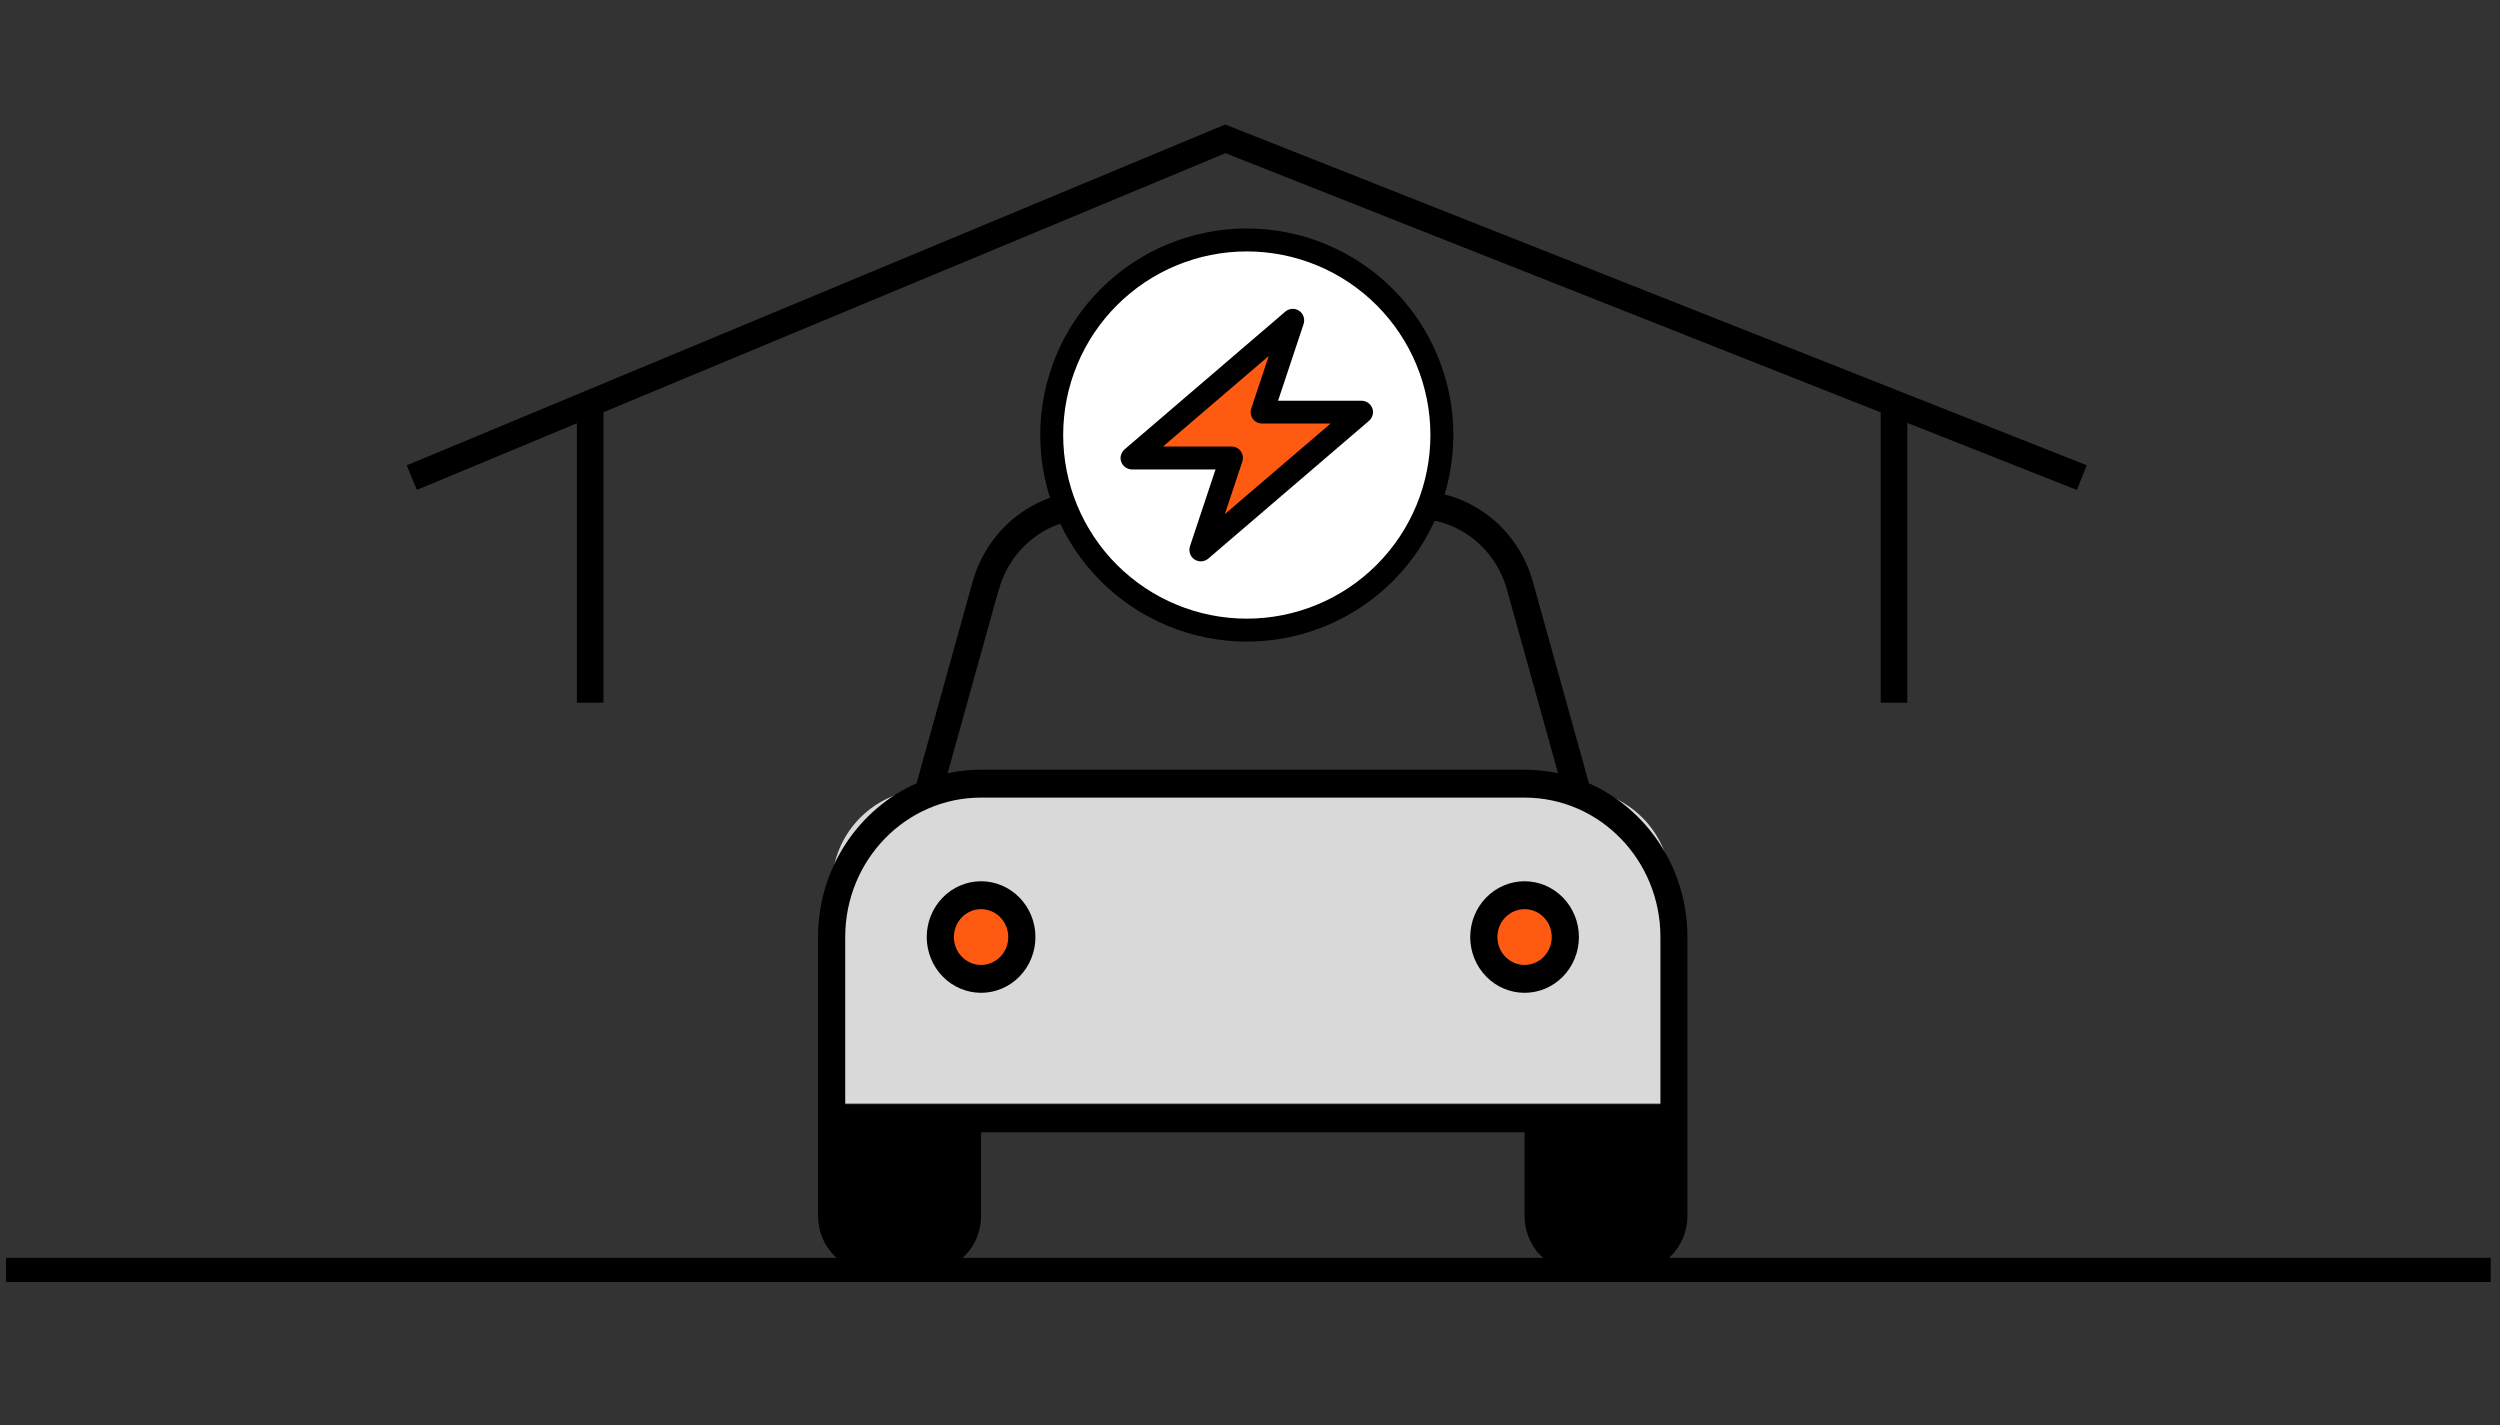 <?xml version="1.0" encoding="UTF-8"?>
<svg xmlns="http://www.w3.org/2000/svg" width="207" height="118" viewBox="0 0 207 118" fill="none">
  <rect x="0" y="0" width="207" height="118" fill="#333333" stroke="none"/>
  <g clip-path="url(#clip0_1608_270248)">
    <path d="M68.891 73.353C68.891 68.935 72.472 65.353 76.891 65.353H130.33C134.748 65.353 138.33 68.935 138.33 73.353V91.377H68.891V73.353Z" fill="#D9D9D9"></path>
    <path d="M0.234 105.152H206.234" stroke="black" stroke-width="2" stroke-miterlimit="10"></path>
    <g clip-path="url(#clip1_1608_270248)">
      <ellipse cx="81.286" cy="77.647" rx="2.552" ry="2.619" fill="#FF5A12"></ellipse>
      <ellipse cx="126.122" cy="77.647" rx="2.552" ry="2.619" fill="#FF5A12"></ellipse>
      <path d="M82.697 48.808L78.464 64.02C79.364 63.833 80.278 63.731 81.234 63.731H126.234C127.177 63.731 128.105 63.833 129.005 64.02L124.772 48.808C123.802 45.344 120.722 42.949 117.206 42.949H90.277C86.761 42.949 83.667 45.344 82.711 48.808H82.697ZM75.891 64.857L80.531 48.173C81.783 43.714 85.748 40.639 90.277 40.639H117.192C121.706 40.639 125.686 43.714 126.923 48.173L131.564 64.857C136.359 66.979 139.72 71.886 139.72 77.587V91.442V93.751V100.679C139.72 103.233 137.709 105.297 135.22 105.297H130.734C128.245 105.297 126.234 103.233 126.234 100.679V93.751H81.234V100.679C81.234 103.233 79.223 105.297 76.734 105.297H72.234C69.745 105.297 67.734 103.233 67.734 100.679V93.751V91.442V77.587C67.734 71.886 71.095 66.979 75.891 64.857ZM126.234 91.442H128.484H137.484V77.587C137.484 71.208 132.45 66.041 126.234 66.041H81.234C75.019 66.041 69.984 71.208 69.984 77.587V91.442H78.984H81.234H126.234ZM128.484 93.751V100.679C128.484 101.949 129.497 102.988 130.734 102.988H135.234C136.472 102.988 137.484 101.949 137.484 100.679V93.751H128.484ZM69.984 93.751V100.679C69.984 101.949 70.997 102.988 72.234 102.988H76.734C77.972 102.988 78.984 101.949 78.984 100.679V93.751H69.984ZM83.484 77.587C83.484 76.974 83.247 76.387 82.825 75.954C82.403 75.521 81.831 75.278 81.234 75.278C80.638 75.278 80.065 75.521 79.643 75.954C79.221 76.387 78.984 76.974 78.984 77.587C78.984 78.199 79.221 78.787 79.643 79.22C80.065 79.653 80.638 79.896 81.234 79.896C81.831 79.896 82.403 79.653 82.825 79.22C83.247 78.787 83.484 78.199 83.484 77.587ZM76.734 77.587C76.734 76.362 77.209 75.187 78.052 74.321C78.896 73.455 80.041 72.968 81.234 72.968C82.428 72.968 83.572 73.455 84.416 74.321C85.26 75.187 85.734 76.362 85.734 77.587C85.734 78.812 85.26 79.986 84.416 80.853C83.572 81.719 82.428 82.205 81.234 82.205C80.041 82.205 78.896 81.719 78.052 80.853C77.209 79.986 76.734 78.812 76.734 77.587ZM126.234 79.896C126.831 79.896 127.403 79.653 127.825 79.22C128.247 78.787 128.484 78.199 128.484 77.587C128.484 76.974 128.247 76.387 127.825 75.954C127.403 75.521 126.831 75.278 126.234 75.278C125.638 75.278 125.065 75.521 124.643 75.954C124.221 76.387 123.984 76.974 123.984 77.587C123.984 78.199 124.221 78.787 124.643 79.22C125.065 79.653 125.638 79.896 126.234 79.896ZM126.234 72.968C127.428 72.968 128.572 73.455 129.416 74.321C130.26 75.187 130.734 76.362 130.734 77.587C130.734 78.812 130.26 79.986 129.416 80.853C128.572 81.719 127.428 82.205 126.234 82.205C125.041 82.205 123.896 81.719 123.052 80.853C122.208 79.986 121.734 78.812 121.734 77.587C121.734 76.362 122.208 75.187 123.052 74.321C123.896 73.455 125.041 72.968 126.234 72.968Z" fill="black"></path>
      <rect x="68.898" y="93.124" width="10.929" height="10.561" fill="black"></rect>
      <rect x="127.242" y="93.124" width="10.929" height="10.561" fill="black"></rect>
    </g>
    <path d="M34.096 39.547L48.866 33.397M172.373 39.547L156.824 33.397M48.866 33.397L101.459 11.497L156.824 33.397M48.866 33.397V58.184M156.824 33.397V58.184" stroke="black" stroke-width="2.2"></path>
    <ellipse cx="103.234" cy="36.021" rx="16.413" ry="16.647" fill="white"></ellipse>
    <path d="M94.185 37.444L106.23 27.071L104.608 34.003H112.621L99.79 45.163L101.756 37.886L94.185 37.444Z" fill="#FF5A12"></path>
    <path d="M103.234 20.818C107.267 20.818 111.134 22.42 113.985 25.271C116.836 28.122 118.438 31.989 118.438 36.021C118.438 40.053 116.836 43.92 113.985 46.771C111.134 49.623 107.267 51.224 103.234 51.224C99.202 51.224 95.335 49.623 92.484 46.771C89.633 43.92 88.031 40.053 88.031 36.021C88.031 31.989 89.633 28.122 92.484 25.271C95.335 22.42 99.202 20.818 103.234 20.818ZM103.234 53.125C107.771 53.125 112.121 51.323 115.329 48.115C118.536 44.908 120.338 40.557 120.338 36.021C120.338 31.485 118.536 27.135 115.329 23.927C112.121 20.72 107.771 18.918 103.234 18.918C98.698 18.918 94.348 20.72 91.14 23.927C87.933 27.135 86.131 31.485 86.131 36.021C86.131 40.557 87.933 44.908 91.14 48.115C94.348 51.323 98.698 53.125 103.234 53.125ZM107.57 25.735C107.213 25.498 106.75 25.521 106.418 25.806L93.115 37.209C92.818 37.47 92.699 37.886 92.842 38.254C92.984 38.622 93.341 38.872 93.733 38.872H100.645L98.531 45.226C98.4 45.63 98.543 46.081 98.899 46.319C99.255 46.556 99.719 46.533 100.051 46.248L113.354 34.845C113.651 34.584 113.77 34.168 113.627 33.8C113.485 33.432 113.128 33.182 112.737 33.182H105.824L107.938 26.828C108.069 26.424 107.926 25.973 107.57 25.735ZM96.298 36.971L105.052 29.477L103.603 33.824C103.508 34.109 103.555 34.429 103.733 34.679C103.912 34.928 104.197 35.071 104.505 35.071H110.171L101.417 42.566L102.866 38.218C102.961 37.933 102.914 37.613 102.736 37.363C102.557 37.114 102.272 36.971 101.964 36.971H96.298Z" fill="black"></path>
  </g>
  <defs>
    <clipPath id="clip0_1608_270248">
      <rect width="206" height="117" fill="white" transform="translate(0.5 0.026)"></rect>
    </clipPath>
    <clipPath id="clip1_1608_270248">
      <rect width="72" height="73.895" fill="white" transform="translate(67.734 36.021)"></rect>
    </clipPath>
  </defs>
</svg>
